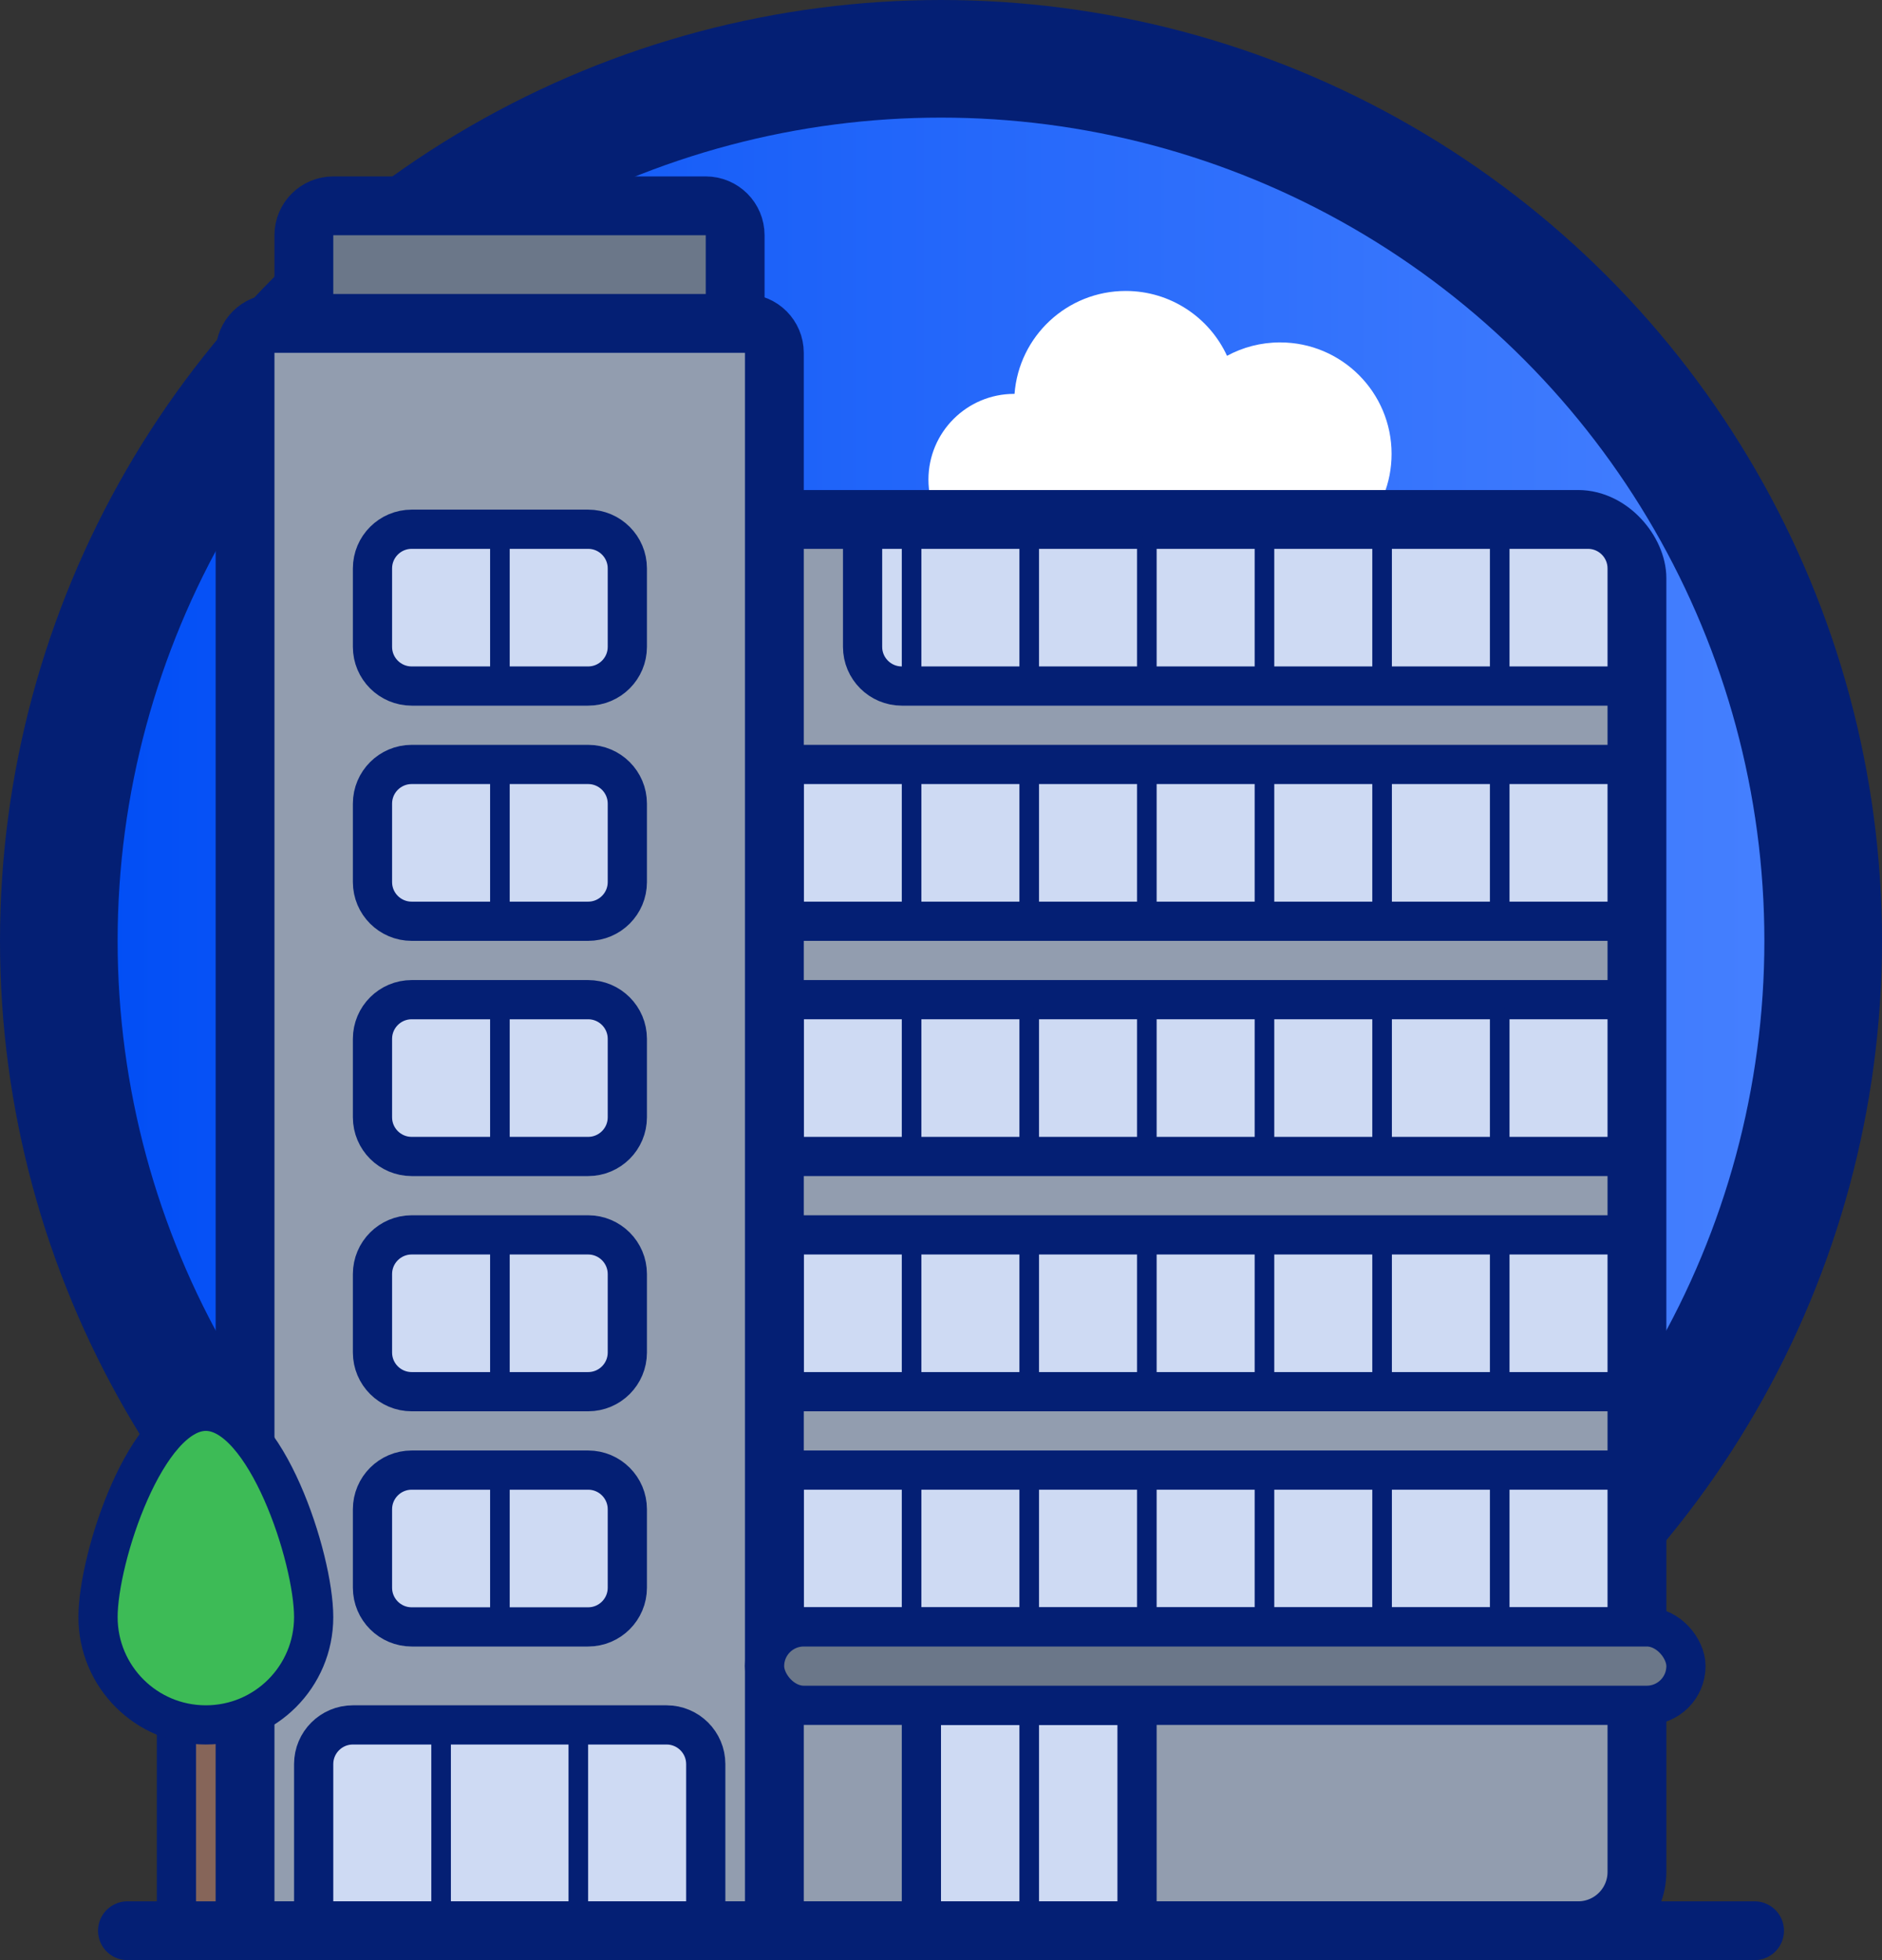 <?xml version="1.0" encoding="UTF-8"?>
<svg width="96px" height="100px" viewBox="0 0 96 100" version="1.1" xmlns="http://www.w3.org/2000/svg" xmlns:xlink="http://www.w3.org/1999/xlink">
    <rect x="0" y="0" width="96" height="100" fill="#333333" stroke="none"/>
    <title>stickers/L/onboarding/Bedrijf</title>
    <defs>
        <linearGradient x1="-2.22044605e-14%" y1="50%" x2="100%" y2="50%" id="linearGradient-1">
            <stop stop-color="#004DF5" offset="0%"></stop>
            <stop stop-color="#4781FF" offset="100%"></stop>
        </linearGradient>
    </defs>
    <g id="stickers/L/onboarding/Bedrijf" stroke="none" stroke-width="1" fill="none" fill-rule="evenodd">
        <g id="sticker/school" transform="translate(3, 3)">
            <circle id="Oval" stroke="#041F74" stroke-width="6" fill="url(#linearGradient-1)" cx="45" cy="45" r="45"></circle>
            <path d="M48.734,25.844 C46.318,25.844 44.359,23.885 44.359,21.469 C44.359,19.053 46.318,17.094 48.734,17.094 L48.751,17.094 L48.751,17.094 C48.974,14.157 51.428,11.844 54.422,11.844 C56.714,11.844 58.69,13.2 59.59,15.153 C60.394,14.717 61.316,14.469 62.297,14.469 C65.438,14.469 67.984,17.015 67.984,20.156 C67.984,23.15 65.671,25.603 62.735,25.827 L62.734,25.844 L48.734,25.844 Z" id="Combined-Shape" fill="#FFFFFF"></path>
            <rect id="Rectangle" stroke="#041F74" stroke-width="3" fill="#929DAF" x="31.5" y="23.5" width="49" height="72" rx="3"></rect>
            <g id="Group-10" transform="translate(43, 83)" stroke="#041F74">
                <rect id="Rectangle" stroke-width="2" fill="#CEDAF3" x="1" y="1" width="11" height="11"></rect>
                <line x1="6.5" y1="1.5" x2="6.5" y2="11.5" id="Line" stroke-linecap="round"></line>
            </g>
            <g id="Window" transform="translate(40, 23)" stroke="#041F74">
                <path d="M38,1 C38.552,1 39.052,1.224 39.414,1.586 C39.776,1.948 40,2.448 40,3 L40,3 L40,9 L3,9 C2.448,9 1.948,8.776 1.586,8.414 C1.224,8.052 1,7.552 1,7 L1,7 L1,1 Z" id="Rectangle" stroke-width="2" fill="#CEDAF3"></path>
                <line x1="3.555" y1="1.858" x2="3.445" y2="8.142" id="Line" stroke-linecap="round" transform="translate(3.5, 5) rotate(-1) translate(-3.5, -5) "></line>
                <line x1="9.555" y1="1.858" x2="9.445" y2="8.142" id="Line" stroke-linecap="round" transform="translate(9.5, 5) rotate(-1) translate(-9.5, -5) "></line>
                <line x1="15.555" y1="1.858" x2="15.445" y2="8.142" id="Line" stroke-linecap="round" transform="translate(15.5, 5) rotate(-1) translate(-15.5, -5) "></line>
                <line x1="21.555" y1="1.858" x2="21.445" y2="8.142" id="Line" stroke-linecap="round" transform="translate(21.5, 5) rotate(-1) translate(-21.5, -5) "></line>
                <line x1="27.555" y1="1.858" x2="27.445" y2="8.142" id="Line" stroke-linecap="round" transform="translate(27.5, 5) rotate(-1) translate(-27.5, -5) "></line>
                <line x1="33.555" y1="1.858" x2="33.445" y2="8.142" id="Line" stroke-linecap="round" transform="translate(33.5, 5) rotate(-1) translate(-33.5, -5) "></line>
            </g>
            <g id="Window" transform="translate(30, 71)" stroke="#041F74">
                <path d="M50,1 L50,9 L1,9 L1,1 L50,1 Z" id="Rectangle" stroke-width="2" fill="#CEDAF3"></path>
                <line x1="13.555" y1="1.858" x2="13.445" y2="8.142" id="Line" stroke-linecap="round" transform="translate(13.5, 5) rotate(-1) translate(-13.5, -5) "></line>
                <line x1="7.555" y1="1.858" x2="7.445" y2="8.142" id="Line" stroke-linecap="round" transform="translate(7.5, 5) rotate(-1) translate(-7.5, -5) "></line>
                <line x1="19.555" y1="1.858" x2="19.445" y2="8.142" id="Line" stroke-linecap="round" transform="translate(19.5, 5) rotate(-1) translate(-19.5, -5) "></line>
                <line x1="25.555" y1="1.858" x2="25.445" y2="8.142" id="Line" stroke-linecap="round" transform="translate(25.5, 5) rotate(-1) translate(-25.5, -5) "></line>
                <line x1="31.555" y1="1.858" x2="31.445" y2="8.142" id="Line" stroke-linecap="round" transform="translate(31.5, 5) rotate(-1) translate(-31.5, -5) "></line>
                <line x1="37.555" y1="1.858" x2="37.445" y2="8.142" id="Line" stroke-linecap="round" transform="translate(37.5, 5) rotate(-1) translate(-37.5, -5) "></line>
                <line x1="43.555" y1="1.858" x2="43.445" y2="8.142" id="Line" stroke-linecap="round" transform="translate(43.5, 5) rotate(-1) translate(-43.5, -5) "></line>
            </g>
            <g id="Window" transform="translate(30, 59)" stroke="#041F74">
                <path d="M50,1 L50,9 L1,9 L1,1 L50,1 Z" id="Rectangle" stroke-width="2" fill="#CEDAF3"></path>
                <line x1="13.555" y1="1.858" x2="13.445" y2="8.142" id="Line" stroke-linecap="round" transform="translate(13.5, 5) rotate(-1) translate(-13.5, -5) "></line>
                <line x1="7.555" y1="1.858" x2="7.445" y2="8.142" id="Line" stroke-linecap="round" transform="translate(7.5, 5) rotate(-1) translate(-7.5, -5) "></line>
                <line x1="19.555" y1="1.858" x2="19.445" y2="8.142" id="Line" stroke-linecap="round" transform="translate(19.5, 5) rotate(-1) translate(-19.5, -5) "></line>
                <line x1="25.555" y1="1.858" x2="25.445" y2="8.142" id="Line" stroke-linecap="round" transform="translate(25.5, 5) rotate(-1) translate(-25.5, -5) "></line>
                <line x1="31.555" y1="1.858" x2="31.445" y2="8.142" id="Line" stroke-linecap="round" transform="translate(31.5, 5) rotate(-1) translate(-31.5, -5) "></line>
                <line x1="37.555" y1="1.858" x2="37.445" y2="8.142" id="Line" stroke-linecap="round" transform="translate(37.5, 5) rotate(-1) translate(-37.5, -5) "></line>
                <line x1="43.555" y1="1.858" x2="43.445" y2="8.142" id="Line" stroke-linecap="round" transform="translate(43.5, 5) rotate(-1) translate(-43.5, -5) "></line>
            </g>
            <g id="Window" transform="translate(30, 47)" stroke="#041F74">
                <path d="M50,1 L50,9 L1,9 L1,1 L50,1 Z" id="Rectangle" stroke-width="2" fill="#CEDAF3"></path>
                <line x1="13.555" y1="1.858" x2="13.445" y2="8.142" id="Line" stroke-linecap="round" transform="translate(13.5, 5) rotate(-1) translate(-13.5, -5) "></line>
                <line x1="7.555" y1="1.858" x2="7.445" y2="8.142" id="Line" stroke-linecap="round" transform="translate(7.5, 5) rotate(-1) translate(-7.5, -5) "></line>
                <line x1="19.555" y1="1.858" x2="19.445" y2="8.142" id="Line" stroke-linecap="round" transform="translate(19.5, 5) rotate(-1) translate(-19.5, -5) "></line>
                <line x1="25.555" y1="1.858" x2="25.445" y2="8.142" id="Line" stroke-linecap="round" transform="translate(25.5, 5) rotate(-1) translate(-25.5, -5) "></line>
                <line x1="31.555" y1="1.858" x2="31.445" y2="8.142" id="Line" stroke-linecap="round" transform="translate(31.5, 5) rotate(-1) translate(-31.5, -5) "></line>
                <line x1="37.555" y1="1.858" x2="37.445" y2="8.142" id="Line" stroke-linecap="round" transform="translate(37.5, 5) rotate(-1) translate(-37.5, -5) "></line>
                <line x1="43.555" y1="1.858" x2="43.445" y2="8.142" id="Line" stroke-linecap="round" transform="translate(43.5, 5) rotate(-1) translate(-43.5, -5) "></line>
            </g>
            <g id="Window" transform="translate(30, 35)" stroke="#041F74">
                <path d="M50,1 L50,9 L1,9 L1,1 L50,1 Z" id="Rectangle" stroke-width="2" fill="#CEDAF3"></path>
                <line x1="13.555" y1="1.858" x2="13.445" y2="8.142" id="Line" stroke-linecap="round" transform="translate(13.5, 5) rotate(-1) translate(-13.5, -5) "></line>
                <line x1="7.555" y1="1.858" x2="7.445" y2="8.142" id="Line" stroke-linecap="round" transform="translate(7.5, 5) rotate(-1) translate(-7.5, -5) "></line>
                <line x1="19.555" y1="1.858" x2="19.445" y2="8.142" id="Line" stroke-linecap="round" transform="translate(19.5, 5) rotate(-1) translate(-19.5, -5) "></line>
                <line x1="25.555" y1="1.858" x2="25.445" y2="8.142" id="Line" stroke-linecap="round" transform="translate(25.5, 5) rotate(-1) translate(-25.5, -5) "></line>
                <line x1="31.555" y1="1.858" x2="31.445" y2="8.142" id="Line" stroke-linecap="round" transform="translate(31.5, 5) rotate(-1) translate(-31.5, -5) "></line>
                <line x1="37.555" y1="1.858" x2="37.445" y2="8.142" id="Line" stroke-linecap="round" transform="translate(37.5, 5) rotate(-1) translate(-37.5, -5) "></line>
                <line x1="43.555" y1="1.858" x2="43.445" y2="8.142" id="Line" stroke-linecap="round" transform="translate(43.5, 5) rotate(-1) translate(-43.5, -5) "></line>
            </g>
            <g id="Group-11" transform="translate(8, 6)" stroke="#041F74">
                <path d="M25,1.5 C25.414,1.5 25.789,1.668 26.061,1.939 C26.332,2.211 26.5,2.586 26.5,3 L26.5,3 L26.5,7 C26.5,7.414 26.332,7.789 26.061,8.061 C25.789,8.332 25.414,8.5 25,8.5 L25,8.5 L6,8.5 C5.586,8.5 5.211,8.332 4.939,8.061 C4.668,7.789 4.5,7.414 4.5,7 L4.5,7 L4.5,3 C4.5,2.586 4.668,2.211 4.939,1.939 C5.211,1.668 5.586,1.5 6,1.5 L6,1.5 Z" id="Rectangle" stroke-width="3" fill="#6B7789"></path>
                <path d="M27,7.5 C27.414,7.5 27.789,7.668 28.061,7.939 C28.332,8.211 28.5,8.586 28.5,9 L28.5,9 L28.5,88 C28.5,88.414 28.332,88.789 28.061,89.061 C27.789,89.332 27.414,89.5 27,89.5 L27,89.5 L3,89.5 C2.586,89.5 2.211,89.332 1.939,89.061 C1.668,88.789 1.5,88.414 1.5,88 L1.5,88 L1.5,9 C1.5,8.586 1.668,8.211 1.939,7.939 C2.211,7.668 2.586,7.5 3,7.5 L3,7.5 Z" id="Rectangle" stroke-width="3" fill="#929DAF"></path>
                <g id="Window" transform="translate(7, 53)">
                    <path d="M12,1 C12.552,1 13.052,1.224 13.414,1.586 C13.776,1.948 14,2.448 14,3 L14,3 L14,7 C14,7.552 13.776,8.052 13.414,8.414 C13.052,8.776 12.552,9 12,9 L12,9 L3,9 C2.448,9 1.948,8.776 1.586,8.414 C1.224,8.052 1,7.552 1,7 L1,7 L1,3 C1,2.448 1.224,1.948 1.586,1.586 C1.948,1.224 2.448,1 3,1 L3,1 Z" id="Rectangle" stroke-width="2" fill="#CEDAF3"></path>
                    <line x1="7.555" y1="1.858" x2="7.445" y2="8.142" id="Line" stroke-linecap="round" transform="translate(7.5, 5) rotate(-1) translate(-7.5, -5) "></line>
                </g>
                <g id="Window" transform="translate(7, 41)">
                    <path d="M12,1 C12.552,1 13.052,1.224 13.414,1.586 C13.776,1.948 14,2.448 14,3 L14,3 L14,7 C14,7.552 13.776,8.052 13.414,8.414 C13.052,8.776 12.552,9 12,9 L12,9 L3,9 C2.448,9 1.948,8.776 1.586,8.414 C1.224,8.052 1,7.552 1,7 L1,7 L1,3 C1,2.448 1.224,1.948 1.586,1.586 C1.948,1.224 2.448,1 3,1 L3,1 Z" id="Rectangle" stroke-width="2" fill="#CEDAF3"></path>
                    <line x1="7.555" y1="1.858" x2="7.445" y2="8.142" id="Line" stroke-linecap="round" transform="translate(7.5, 5) rotate(-1) translate(-7.5, -5) "></line>
                </g>
                <g id="Window" transform="translate(7, 29)">
                    <path d="M12,1 C12.552,1 13.052,1.224 13.414,1.586 C13.776,1.948 14,2.448 14,3 L14,3 L14,7 C14,7.552 13.776,8.052 13.414,8.414 C13.052,8.776 12.552,9 12,9 L12,9 L3,9 C2.448,9 1.948,8.776 1.586,8.414 C1.224,8.052 1,7.552 1,7 L1,7 L1,3 C1,2.448 1.224,1.948 1.586,1.586 C1.948,1.224 2.448,1 3,1 L3,1 Z" id="Rectangle" stroke-width="2" fill="#CEDAF3"></path>
                    <line x1="7.555" y1="1.858" x2="7.445" y2="8.142" id="Line" stroke-linecap="round" transform="translate(7.5, 5) rotate(-1) translate(-7.5, -5) "></line>
                </g>
                <g id="Window" transform="translate(7, 17)">
                    <path d="M12,1 C12.552,1 13.052,1.224 13.414,1.586 C13.776,1.948 14,2.448 14,3 L14,3 L14,7 C14,7.552 13.776,8.052 13.414,8.414 C13.052,8.776 12.552,9 12,9 L12,9 L3,9 C2.448,9 1.948,8.776 1.586,8.414 C1.224,8.052 1,7.552 1,7 L1,7 L1,3 C1,2.448 1.224,1.948 1.586,1.586 C1.948,1.224 2.448,1 3,1 L3,1 Z" id="Rectangle" stroke-width="2" fill="#CEDAF3"></path>
                    <line x1="7.555" y1="1.858" x2="7.445" y2="8.142" id="Line" stroke-linecap="round" transform="translate(7.5, 5) rotate(-1) translate(-7.5, -5) "></line>
                </g>
                <g id="Window" transform="translate(7, 65)">
                    <path d="M12,1 C12.552,1 13.052,1.224 13.414,1.586 C13.776,1.948 14,2.448 14,3 L14,3 L14,7 C14,7.552 13.776,8.052 13.414,8.414 C13.052,8.776 12.552,9 12,9 L12,9 L3,9 C2.448,9 1.948,8.776 1.586,8.414 C1.224,8.052 1,7.552 1,7 L1,7 L1,3 C1,2.448 1.224,1.948 1.586,1.586 C1.948,1.224 2.448,1 3,1 L3,1 Z" id="Rectangle" stroke-width="2" fill="#CEDAF3"></path>
                    <line x1="7.555" y1="1.858" x2="7.445" y2="8.142" id="Line" stroke-linecap="round" transform="translate(7.5, 5) rotate(-1) translate(-7.5, -5) "></line>
                </g>
                <g id="Window" transform="translate(4, 78)">
                    <path d="M19,1 C19.552,1 20.052,1.224 20.414,1.586 C20.776,1.948 21,2.448 21,3 L21,3 L21,11 L1,11 L1,3 C1,2.448 1.224,1.948 1.586,1.586 C1.948,1.224 2.448,1 3,1 L3,1 Z" id="Rectangle" stroke-width="2" fill="#CEDAF3"></path>
                    <line x1="7.572" y1="1.858" x2="7.428" y2="10.142" id="Line" stroke-linecap="round" transform="translate(7.5, 6) rotate(-1) translate(-7.5, -6) "></line>
                    <line x1="14.572" y1="1.858" x2="14.428" y2="10.142" id="Line" stroke-linecap="round" transform="translate(14.5, 6) rotate(-1) translate(-14.5, -6) "></line>
                </g>
            </g>
            <g id="Group-12" transform="translate(2, 69)" stroke="#041F74" stroke-width="2">
                <path d="M6,15 C6.276,15 6.526,15.112 6.707,15.293 C6.888,15.474 7,15.724 7,16 L7,16 L7,26 C7,26.276 6.888,26.526 6.707,26.707 C6.526,26.888 6.276,27 6,27 L6,27 L5,27 C4.724,27 4.474,26.888 4.293,26.707 C4.112,26.526 4,26.276 4,26 L4,26 L4,16 C4,15.724 4.112,15.474 4.293,15.293 C4.474,15.112 4.724,15 5,15 L5,15 Z" id="Rectangle" fill="#866559"></path>
                <path d="M5.5,16 C8.538,16 11,13.538 11,10.5 C11,7.462 8.538,0 5.5,0 C2.462,0 0,7.462 0,10.5 C0,13.538 2.462,16 5.5,16 Z" id="Oval" fill="#3DBB56"></path>
            </g>
            <rect id="Rectangle" stroke="#041F74" stroke-width="2" fill="#6B7789" x="36" y="80" width="47" height="4" rx="2"></rect>
            <line x1="3.5" y1="95.5" x2="86.5" y2="95.5" id="Line" stroke="#041F74" stroke-width="3" stroke-linecap="round"></line>
        </g>
    </g>
</svg>